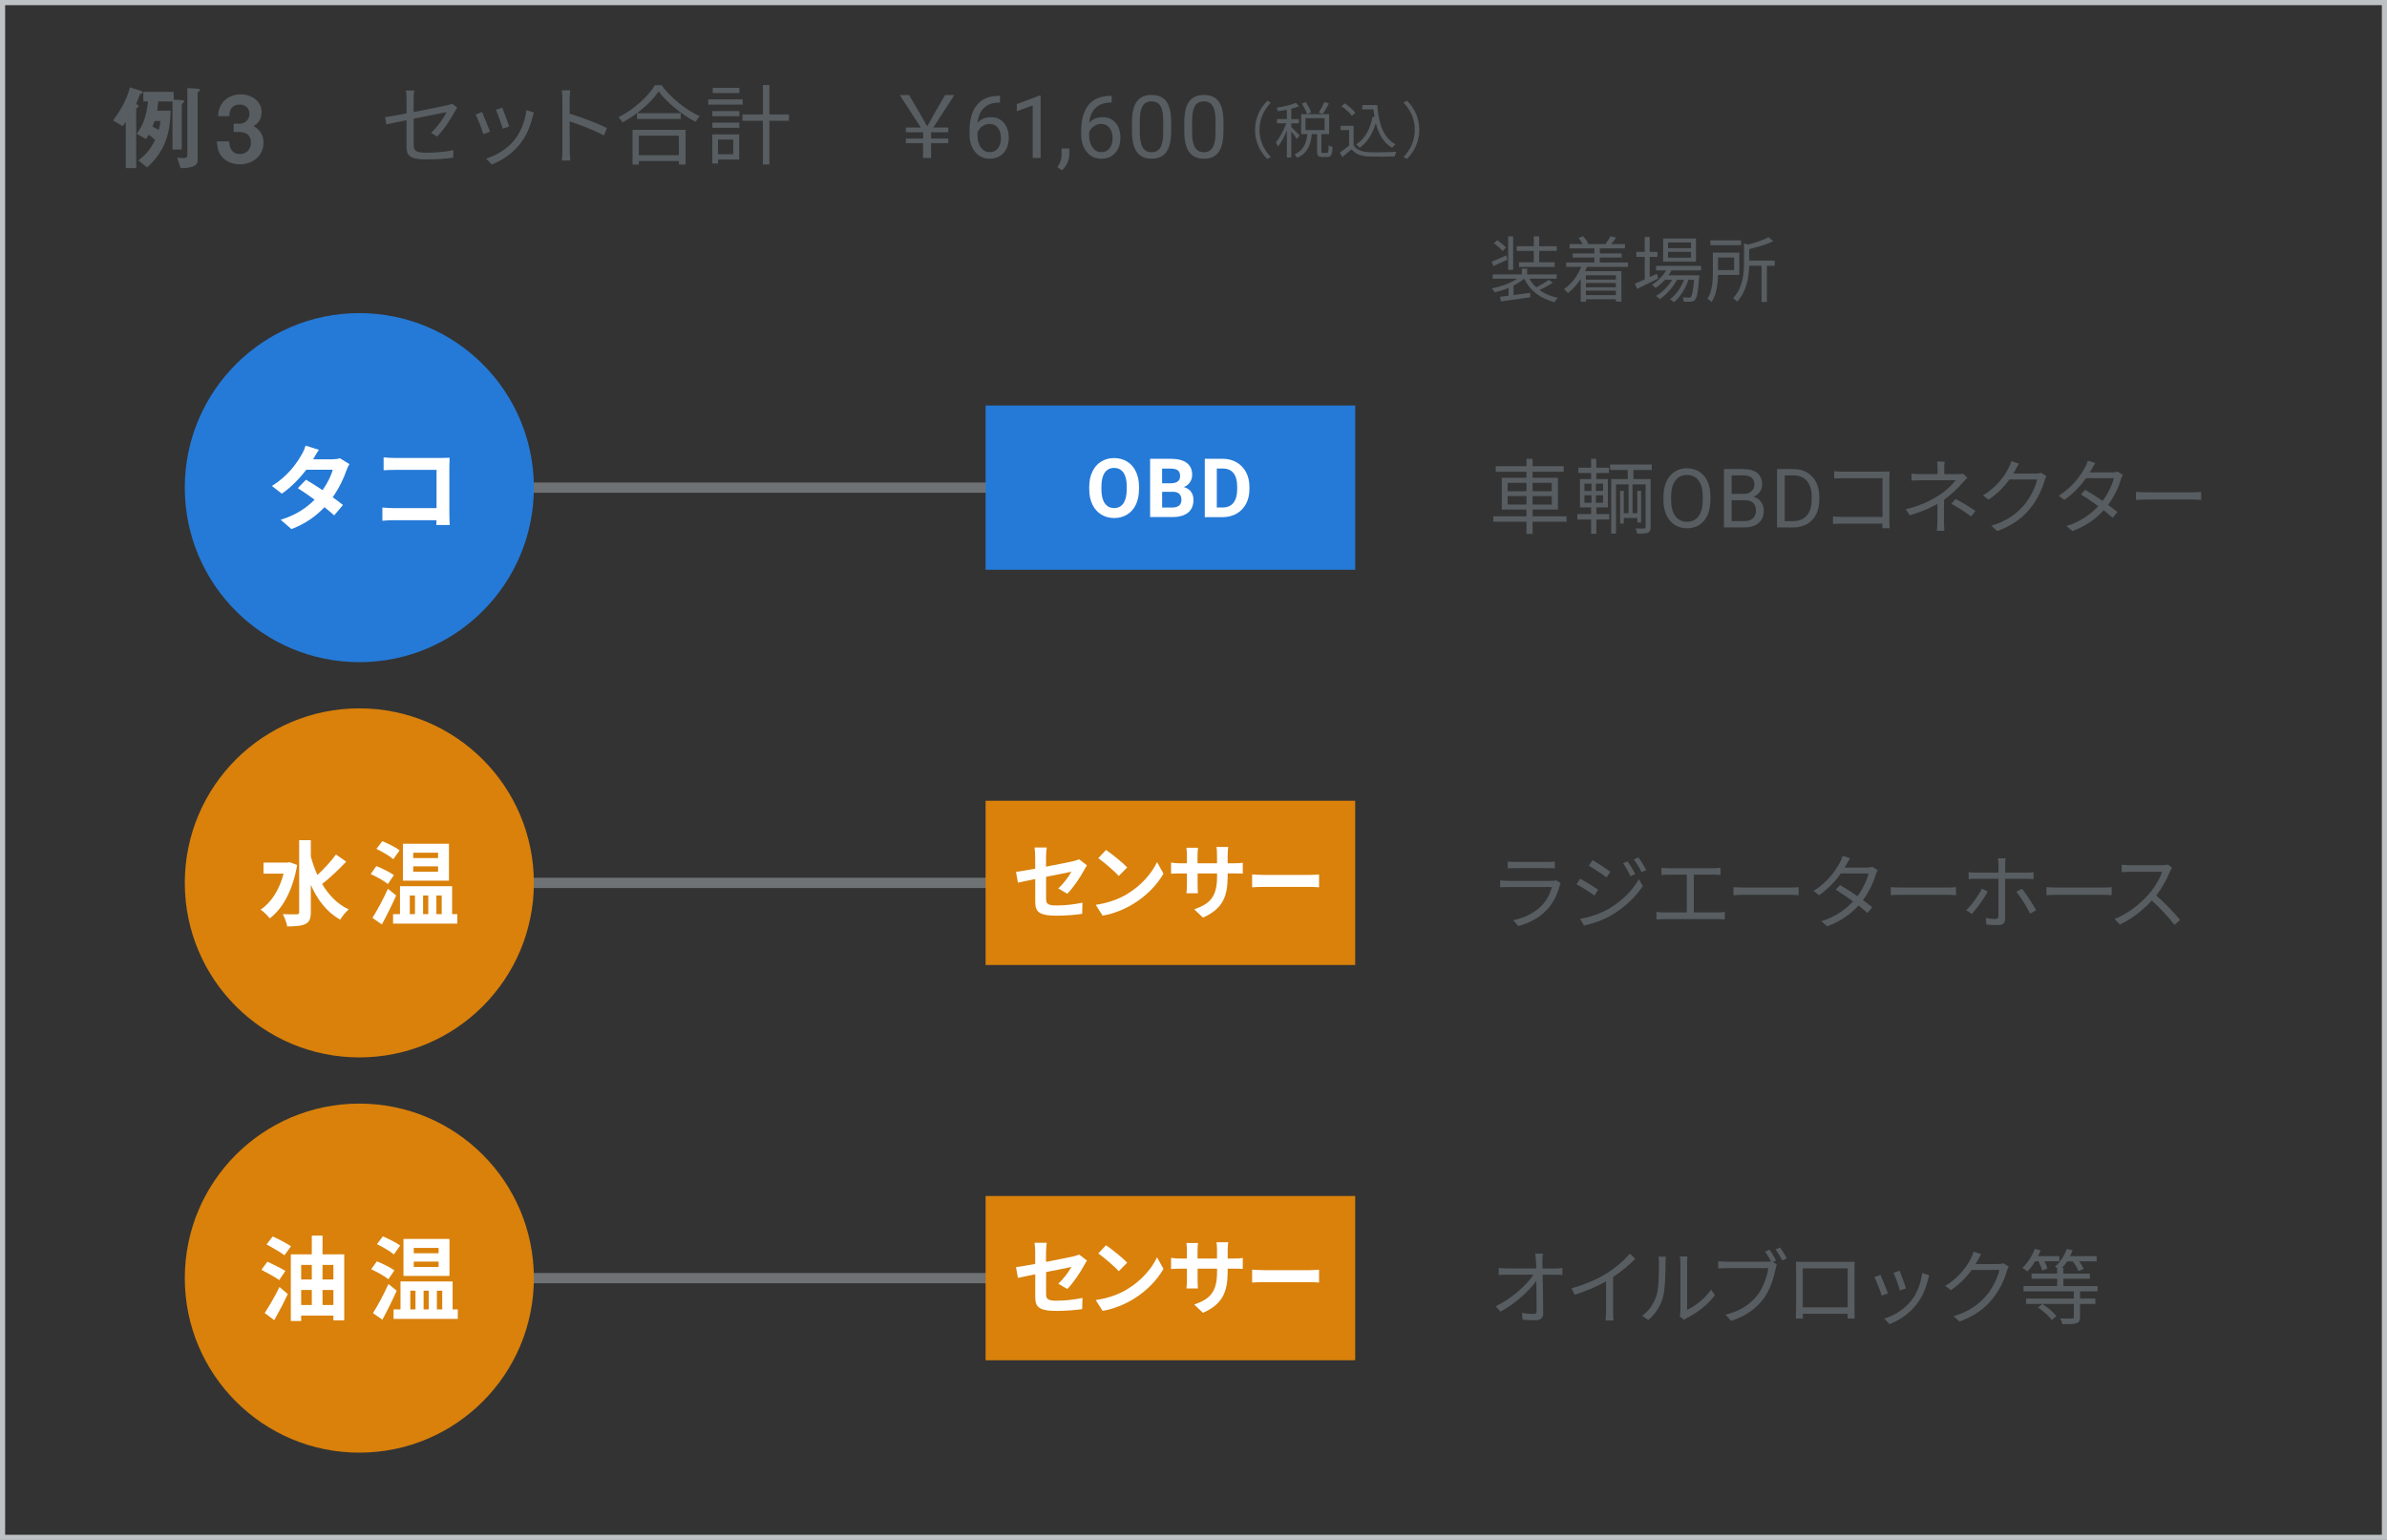 <?xml version="1.0" encoding="UTF-8"?><svg xmlns="http://www.w3.org/2000/svg" viewBox="0 0 465 300"><rect x="0" y="0" width="465" height="300" fill="#333333" stroke="none"/><defs><style>.cls-1{fill:#fff;}.cls-2{fill:#257ad7;}.cls-3{fill:#bec2c4;}.cls-4{fill:#575d61;}.cls-5{fill:#6e7274;}.cls-6{fill:#d9810b;}</style></defs><g id="_"><path class="cls-3" d="M464,1V299H1V1H464m1-1H0V300H465V0h0Z"/></g><g id="_ラスト"><g><path class="cls-4" d="M305.17,101.65h-6.61v2.37h-1.2v-2.37h-6.46v-1.07h6.46v-1.31h-4.8v-6.19h4.8v-1.17h-5.98v-1.09h5.98v-1.44h1.2v1.44h6.06v1.09h-6.06v1.17h4.93v6.19h-4.93v1.31h6.61v1.07Zm-11.47-5.95h3.66v-1.63h-3.66v1.63Zm3.66,2.59v-1.65h-3.66v1.65h3.66Zm1.2-4.22v1.63h3.74v-1.63h-3.74Zm3.74,2.58h-3.74v1.65h3.74v-1.65Z"/><path class="cls-4" d="M310.98,100.15h2.51v1.06h-2.51v2.78h-1.02v-2.78h-2.69v-1.06h2.69v-1.3h-2.18v-5.52h2.18v-1.18h-2.48v-1.04h2.48v-1.73h1.01v1.73h2.46v1.04h-2.46v1.18h2.26v5.52h-2.24v1.3Zm-2.32-4.5h1.38v-1.42h-1.38v1.42Zm0,2.3h1.38v-1.46h-1.38v1.46Zm3.63-3.73h-1.41v1.42h1.41v-1.42Zm0,2.27h-1.41v1.46h1.41v-1.46Zm5.9-4.94v1.78h3.36v9.36c0,.58-.11,.91-.51,1.09-.4,.18-1.07,.18-2.1,.18-.05-.26-.18-.74-.32-1.01,.77,.03,1.46,.03,1.68,.02,.21-.02,.27-.08,.27-.29v-8.32h-2.54v5.62h.93v-4.35h.74v6.16h-.74v-.88h-2.64v1.09h-.72v-6.37h.72v4.35h.94v-5.62h-2.45v9.6h-.94v-10.62h3.22v-1.78h-3.44v-1.06h8.13v1.06h-3.58Z"/><path class="cls-4" d="M333.19,97.44c0,1.12-.19,2.09-.56,2.92s-.91,1.47-1.59,1.9-1.49,.66-2.41,.66-1.69-.22-2.38-.66c-.69-.44-1.23-1.07-1.61-1.88-.38-.82-.58-1.76-.59-2.83v-.82c0-1.09,.19-2.06,.57-2.9,.38-.84,.92-1.48,1.61-1.93,.7-.45,1.49-.67,2.39-.67s1.71,.22,2.41,.66c.7,.44,1.23,1.08,1.61,1.92,.38,.84,.56,1.81,.56,2.92v.72Zm-1.49-.73c0-1.35-.27-2.38-.81-3.1-.54-.72-1.3-1.08-2.27-1.08s-1.69,.36-2.24,1.08c-.54,.72-.82,1.72-.84,3v.84c0,1.31,.27,2.33,.82,3.08,.55,.75,1.31,1.12,2.27,1.12s1.72-.35,2.25-1.06c.53-.71,.8-1.72,.82-3.03v-.84Z"/><path class="cls-4" d="M335.83,102.76v-11.38h3.72c1.23,0,2.16,.26,2.79,.77,.62,.51,.93,1.27,.93,2.27,0,.53-.15,1-.45,1.41-.3,.41-.71,.73-1.23,.95,.61,.17,1.1,.5,1.46,.98,.36,.48,.54,1.05,.54,1.72,0,1.02-.33,1.82-.99,2.4s-1.6,.87-2.8,.87h-3.95Zm1.5-6.53h2.27c.66,0,1.18-.16,1.57-.49,.39-.33,.59-.77,.59-1.34,0-.62-.18-1.08-.55-1.36-.36-.28-.92-.43-1.66-.43h-2.22v3.62Zm0,1.23v4.06h2.48c.7,0,1.25-.18,1.65-.54,.4-.36,.61-.85,.61-1.49,0-1.36-.75-2.04-2.23-2.04h-2.5Z"/><path class="cls-4" d="M346.18,102.76v-11.38h3.21c.99,0,1.86,.22,2.62,.66s1.35,1.06,1.76,1.87c.41,.81,.62,1.73,.63,2.78v.73c0,1.07-.21,2.01-.62,2.82s-1.01,1.43-1.77,1.86c-.77,.43-1.66,.65-2.68,.66h-3.15Zm1.5-10.14v8.91h1.58c1.16,0,2.06-.36,2.7-1.08,.64-.72,.96-1.74,.96-3.07v-.66c0-1.29-.3-2.29-.91-3.01-.61-.72-1.47-1.08-2.58-1.09h-1.75Z"/><path class="cls-4" d="M359.04,91.88h7.89c.38,0,.86-.02,1.18-.03-.02,.37-.05,.86-.05,1.25v8.26c0,.58,.05,1.3,.06,1.55h-1.44c.02-.18,.02-.51,.03-.9h-7.82c-.66,0-1.38,.03-1.81,.06v-1.46c.42,.05,1.1,.1,1.78,.1h7.86v-7.55h-7.66c-.59,0-1.39,.03-1.76,.05v-1.42c.53,.06,1.23,.1,1.74,.1Z"/><path class="cls-4" d="M378.75,91.35v1.02h2.64c.37,0,.74-.02,1.01-.1l.83,.8c-.29,.3-.64,.67-.9,.96-.8,.96-2.14,2.3-3.62,3.33,0,1.31-.02,3.23-.02,4.3,0,.56,.05,1.26,.08,1.76h-1.46c.05-.46,.1-1.2,.1-1.76,0-.93,.02-2.4,.02-3.49-1.49,.86-3.25,1.57-5.41,2.22l-.77-1.18c3.02-.72,5.02-1.78,6.48-2.72,1.42-.91,2.7-2.18,3.25-2.93h-6.64c-.56,0-1.47,.03-1.97,.06v-1.34c.51,.06,1.41,.08,1.94,.08h3.14v-1.02c0-.45-.02-1.06-.08-1.41h1.47c-.06,.35-.1,.96-.1,1.41Zm1.38,6.8l.83-.94c1.5,.8,2.37,1.31,3.86,2.32l-.83,1.09c-1.39-1.02-2.35-1.66-3.86-2.46Z"/><path class="cls-4" d="M392.59,91.59c-.11,.22-.24,.45-.38,.67h4.34c.43,0,.78-.05,1.04-.16l1.07,.66c-.13,.22-.29,.59-.37,.85-.43,1.62-1.42,3.78-2.85,5.5-1.46,1.78-3.36,3.25-6.37,4.35l-1.15-1.04c2.93-.86,4.93-2.32,6.38-4.02,1.25-1.47,2.22-3.54,2.56-4.99h-5.41c-.98,1.34-2.32,2.77-4.06,3.94l-1.1-.83c2.75-1.65,4.34-3.97,5.02-5.41,.16-.27,.4-.85,.5-1.26l1.49,.48c-.27,.42-.56,.96-.7,1.26Z"/><path class="cls-4" d="M407.43,91.45c-.1,.19-.21,.38-.34,.58h4.34c.43,0,.78-.06,1.06-.16l1.06,.64c-.14,.22-.29,.61-.38,.86-.42,1.47-1.28,3.34-2.5,4.98,.67,.5,1.31,.99,1.82,1.41l-.94,1.1c-.48-.43-1.09-.93-1.74-1.46-1.42,1.58-3.39,3.06-6.1,4.06l-1.15-.99c2.7-.83,4.75-2.3,6.19-3.86-1.15-.83-2.37-1.66-3.39-2.3l.86-.88c1.06,.61,2.26,1.38,3.38,2.16,1.04-1.39,1.86-3.12,2.18-4.43h-5.41c-1.02,1.44-2.45,3.01-4.24,4.24l-1.07-.83c2.75-1.71,4.38-4.11,5.14-5.57,.16-.29,.42-.85,.51-1.26l1.46,.46c-.27,.42-.56,.96-.72,1.25Z"/><path class="cls-4" d="M418.3,95.91h8.77c.8,0,1.38-.05,1.73-.08v1.57c-.32-.02-.99-.08-1.71-.08h-8.78c-.88,0-1.73,.03-2.22,.08v-1.57c.48,.03,1.33,.08,2.22,.08Z"/></g><g><path class="cls-4" d="M303.84,172.53c-.43,1.58-1.15,3.25-2.34,4.54-1.68,1.84-3.68,2.78-5.73,3.34l-.99-1.14c2.27-.46,4.27-1.49,5.63-2.93,.98-1.02,1.62-2.38,1.9-3.54h-8.5c-.38,0-.99,.02-1.57,.05v-1.34c.59,.06,1.14,.1,1.57,.1h8.43c.37,0,.7-.03,.88-.13l.91,.58c-.08,.14-.18,.35-.21,.46Zm-8.7-4.61h6.29c.51,0,1.07-.02,1.46-.08v1.33c-.38-.03-.93-.05-1.47-.05h-6.27c-.5,0-1.01,.02-1.44,.05v-1.33c.42,.06,.93,.08,1.44,.08Z"/><path class="cls-4" d="M311.33,173.34l-.72,1.12c-.8-.58-2.53-1.7-3.5-2.19l.72-1.09c.94,.51,2.82,1.66,3.5,2.16Zm1.87,3.82c2.66-1.52,4.77-3.62,6.06-5.87l.77,1.33c-1.39,2.14-3.6,4.21-6.16,5.71-1.6,.94-3.81,1.68-5.3,1.98l-.74-1.3c1.74-.3,3.74-.94,5.36-1.86Zm.51-7.33l-.75,1.1c-.77-.59-2.51-1.74-3.44-2.29l.72-1.07c.94,.53,2.78,1.76,3.47,2.26Zm4.85,.46l-.91,.42c-.4-.83-.93-1.79-1.46-2.53l.88-.37c.4,.58,1.12,1.73,1.49,2.48Zm2.14-.8l-.91,.42c-.43-.85-.98-1.76-1.52-2.48l.9-.38c.43,.56,1.14,1.71,1.54,2.45Z"/><path class="cls-4" d="M325.01,169.15h8.8c.48,0,.98-.05,1.36-.1v1.41c-.4-.05-.91-.06-1.36-.06h-3.84v7.36h4.7c.48,0,.91-.05,1.33-.1v1.46c-.43-.06-1.01-.06-1.33-.06h-10.58c-.43,0-.91,.02-1.41,.06v-1.46c.48,.06,.98,.1,1.41,.1h4.51v-7.36h-3.6c-.3,0-.94,.02-1.34,.06v-1.41c.42,.06,1.02,.1,1.34,.1Z"/><path class="cls-4" d="M339.89,172.91h8.77c.8,0,1.38-.05,1.73-.08v1.57c-.32-.02-.99-.08-1.71-.08h-8.78c-.88,0-1.73,.03-2.22,.08v-1.57c.48,.03,1.33,.08,2.22,.08Z"/><path class="cls-4" d="M359.67,168.45c-.1,.19-.21,.38-.34,.58h4.34c.43,0,.78-.06,1.06-.16l1.06,.64c-.14,.22-.29,.61-.38,.86-.42,1.47-1.28,3.34-2.5,4.98,.67,.5,1.31,.99,1.82,1.41l-.94,1.1c-.48-.43-1.09-.93-1.74-1.46-1.42,1.58-3.39,3.06-6.1,4.06l-1.15-.99c2.7-.83,4.75-2.3,6.19-3.86-1.15-.83-2.37-1.66-3.39-2.3l.86-.88c1.06,.61,2.26,1.38,3.38,2.16,1.04-1.39,1.86-3.12,2.18-4.43h-5.41c-1.02,1.44-2.45,3.01-4.24,4.24l-1.07-.83c2.75-1.71,4.38-4.11,5.14-5.57,.16-.29,.42-.85,.51-1.26l1.46,.46c-.27,.42-.56,.96-.72,1.25Z"/><path class="cls-4" d="M370.54,172.91h8.77c.8,0,1.38-.05,1.73-.08v1.57c-.32-.02-.99-.08-1.71-.08h-8.78c-.88,0-1.73,.03-2.22,.08v-1.57c.48,.03,1.33,.08,2.22,.08Z"/><path class="cls-4" d="M384.12,178.06l-1.1-.75c1.07-.98,2.43-2.88,3.06-4.18l1.12,.54c-.67,1.36-2.16,3.41-3.07,4.38Zm6.5-9.71v1.65h4.22c.38,0,.91-.03,1.31-.08v1.33c-.43-.03-.91-.05-1.3-.05h-4.24v7.76c0,.83-.4,1.26-1.38,1.26-.67,0-1.62-.03-2.27-.11l-.11-1.26c.7,.13,1.42,.18,1.84,.18s.62-.18,.62-.61v-7.22h-4.43c-.5,0-.94,.02-1.38,.06v-1.36c.45,.06,.85,.1,1.36,.1h4.45v-1.65c0-.34-.05-.9-.11-1.14h1.5c-.03,.22-.1,.8-.1,1.14Zm6.03,8.98l-1.18,.66c-.62-1.26-1.82-3.25-2.67-4.26l1.09-.59c.86,1.02,2.13,3.04,2.77,4.19Z"/><path class="cls-4" d="M400.86,172.91h8.77c.8,0,1.38-.05,1.73-.08v1.57c-.32-.02-.99-.08-1.71-.08h-8.78c-.88,0-1.73,.03-2.22,.08v-1.57c.48,.03,1.33,.08,2.22,.08Z"/><path class="cls-4" d="M422.73,169.76c-.54,1.38-1.55,3.25-2.69,4.69,1.68,1.44,3.63,3.52,4.67,4.78l-1.12,.96c-1.07-1.41-2.77-3.3-4.4-4.75-1.71,1.84-3.87,3.6-6.24,4.67l-1.02-1.07c2.58-1.01,4.94-2.91,6.59-4.75,1.09-1.23,2.26-3.12,2.66-4.45h-6.24c-.56,0-1.44,.06-1.62,.08v-1.46c.22,.03,1.14,.1,1.62,.1h6.18c.53,0,.94-.05,1.2-.13l.82,.62c-.1,.13-.3,.48-.4,.7Z"/></g><g><path class="cls-4" d="M300.46,245.58c0,.37,.02,.91,.03,1.55h2.51c.42,0,1.04-.06,1.36-.1v1.34c-.37-.02-.93-.03-1.31-.03h-2.54c.05,2.4,.1,5.58,.11,7.58,0,.83-.5,1.28-1.46,1.28-.83,0-1.78-.03-2.56-.1l-.11-1.31c.77,.13,1.66,.19,2.26,.19,.46,0,.59-.21,.59-.64,0-1.28-.02-3.66-.05-5.81-1.33,1.89-4.13,4.48-6.99,6l-.93-1.04c3.25-1.58,6.1-4.24,7.36-6.16h-5.26c-.54,0-1.01,.02-1.5,.05v-1.36c.46,.05,.98,.1,1.47,.1h5.82c-.02-.64-.03-1.18-.05-1.55-.05-.61-.08-1.01-.14-1.34h1.49c-.06,.45-.1,.9-.1,1.34Z"/><path class="cls-4" d="M313.12,247.99c1.66-1.04,3.26-2.43,4.37-3.76l1.07,.99c-1.22,1.26-2.69,2.48-4.32,3.57v6.75c0,.61,.03,1.39,.1,1.71h-1.57c.05-.3,.1-1.1,.1-1.71v-5.92c-1.68,.96-3.87,1.92-6.1,2.61l-.64-1.25c2.77-.75,5.22-1.87,6.99-2.99Z"/><path class="cls-4" d="M322.69,252.41c.46-1.46,.48-4.66,.48-6.43,0-.48-.05-.83-.11-1.17h1.47c-.02,.19-.08,.67-.08,1.15,0,1.78-.06,5.2-.5,6.8-.48,1.71-1.5,3.28-2.85,4.4l-1.2-.82c1.34-.96,2.3-2.38,2.78-3.94Zm4.66,3.12v-9.58c0-.61-.08-1.07-.1-1.18h1.47c-.02,.11-.06,.58-.06,1.18v9.23c1.47-.67,3.44-2.13,4.67-3.94l.75,1.09c-1.38,1.87-3.6,3.52-5.46,4.43-.26,.14-.43,.27-.54,.37l-.85-.7c.06-.26,.11-.58,.11-.9Z"/><path class="cls-4" d="M345.98,245.58l-.61,.27,.78,.5c-.11,.22-.18,.48-.24,.8-.35,1.68-1.12,4.26-2.38,5.9-1.47,1.87-3.38,3.36-6.3,4.27l-1.09-1.2c3.1-.77,4.9-2.13,6.24-3.84,1.14-1.46,1.87-3.68,2.1-5.22h-8.19c-.62,0-1.18,.03-1.58,.05v-1.42c.43,.06,1.07,.11,1.6,.11h8.02c.21,0,.45,0,.69-.05-.34-.62-.8-1.41-1.17-1.92l.88-.37c.37,.54,.94,1.5,1.26,2.11Zm2.1-.42l-.88,.38c-.35-.66-.88-1.57-1.31-2.13l.88-.37c.4,.54,.98,1.5,1.31,2.11Z"/><path class="cls-4" d="M351.29,245.83h8.59c.35,0,.93,0,1.41-.03-.03,.4-.03,.85-.03,1.25v7.89c0,.51,.02,1.76,.03,1.94h-1.38c0-.11,.02-.5,.02-.93h-8.74c.02,.42,.02,.8,.03,.93h-1.38c.02-.21,.05-1.39,.05-1.95v-7.87c0-.37,0-.86-.03-1.25,.62,.02,1.06,.03,1.42,.03Zm-.1,8.86h8.75v-7.6h-8.75v7.6Z"/><path class="cls-4" d="M367.78,251.96l-1.22,.45c-.24-.83-1.1-3.04-1.42-3.6l1.18-.46c.32,.69,1.15,2.78,1.46,3.62Zm7.81-2.72c-.43,1.76-1.12,3.47-2.27,4.91-1.47,1.89-3.42,3.12-5.22,3.81l-1.06-1.07c1.86-.54,3.89-1.76,5.2-3.41,1.14-1.39,1.97-3.42,2.21-5.47l1.38,.43c-.11,.34-.18,.59-.24,.8Zm-4.29,1.76l-1.18,.42c-.18-.72-.91-2.75-1.25-3.47l1.17-.4c.27,.64,1.06,2.75,1.26,3.46Z"/><path class="cls-4" d="M385.24,245.59c-.11,.22-.24,.45-.38,.67h4.34c.43,0,.78-.05,1.04-.16l1.07,.66c-.13,.22-.29,.59-.37,.85-.43,1.62-1.42,3.78-2.85,5.5-1.46,1.78-3.36,3.25-6.37,4.35l-1.15-1.04c2.93-.86,4.93-2.32,6.38-4.02,1.25-1.47,2.22-3.54,2.56-4.99h-5.41c-.98,1.34-2.32,2.77-4.06,3.94l-1.1-.83c2.75-1.65,4.34-3.97,5.02-5.41,.16-.27,.4-.85,.5-1.26l1.49,.48c-.27,.42-.56,.96-.7,1.26Z"/><path class="cls-4" d="M396.45,245.72c-.45,.75-.96,1.44-1.5,1.98-.21-.19-.7-.53-.98-.69,.99-.91,1.89-2.32,2.43-3.71l1.12,.29c-.14,.38-.3,.75-.5,1.12h4.16v1.01h-2.9c.26,.5,.48,1.06,.56,1.42l-1.04,.38c-.11-.48-.4-1.2-.69-1.81h-.67Zm8.75,5.86v1.41h2.99v1.04h-2.99v2.56c0,.7-.16,1.01-.7,1.2-.53,.18-1.41,.19-2.74,.19-.06-.35-.26-.8-.43-1.12,1.09,.03,2.03,.03,2.32,0,.29,0,.35-.06,.35-.29v-2.54h-9.3v-1.04h9.3v-1.41h-9.81v-1.04h6.56v-1.42h-4.99v-1.01h4.99v-1.07c-.16-.11-.34-.21-.43-.27,.98-.83,1.84-2.13,2.29-3.46l1.14,.26c-.14,.4-.29,.77-.48,1.15h5.18v1.01h-3.41c.37,.5,.7,1.06,.88,1.46l-1.02,.45c-.18-.53-.64-1.3-1.12-1.9h-1.09c-.3,.46-.64,.91-.99,1.28h.26v1.1h5.15v1.01h-5.15v1.42h6.66v1.04h-3.41Zm-7.34,2.46c1.01,.64,2.21,1.63,2.74,2.37l-.91,.75c-.51-.74-1.66-1.76-2.69-2.45l.86-.67Z"/></g><rect class="cls-5" x="97" y="248" width="96" height="2"/><rect class="cls-5" x="97" y="94" width="96" height="2"/><rect class="cls-2" x="192" y="79" width="72" height="32"/><rect class="cls-5" x="97" y="171" width="96" height="2"/><circle class="cls-2" cx="70" cy="95" r="34"/><g><path class="cls-1" d="M61,89.48h3.65c.56,0,1.17-.07,1.57-.2l1.84,1.13c-.2,.34-.43,.83-.59,1.28-.49,1.46-1.39,3.38-2.66,5.18,.77,.56,1.48,1.08,2,1.51l-1.71,2.03c-.49-.45-1.15-1.01-1.89-1.6-1.58,1.67-3.64,3.2-6.44,4.27l-2.09-1.82c3.11-.95,5.11-2.41,6.61-3.91-1.17-.86-2.36-1.67-3.28-2.25l1.6-1.64c.95,.54,2.09,1.28,3.22,2.03,.94-1.3,1.71-2.86,1.98-3.98h-5.15c-1.26,1.67-2.93,3.4-4.75,4.66l-1.94-1.49c3.15-1.96,4.82-4.43,5.72-5.99,.29-.43,.67-1.26,.83-1.87l2.61,.81c-.45,.63-.9,1.44-1.12,1.84Z"/><path class="cls-1" d="M76.94,89.22h9.07c.52,0,1.28-.02,1.58-.04-.02,.41-.05,1.13-.05,1.66v9.32c0,.63,.04,1.58,.07,2.12h-2.61c.02-.29,.02-.59,.02-.94h-8.21c-.7,0-1.73,.05-2.32,.11v-2.57c.63,.05,1.44,.11,2.25,.11h8.3v-7.45h-8.08c-.76,0-1.73,.04-2.23,.07v-2.5c.67,.07,1.6,.11,2.21,.11Z"/></g><circle class="cls-6" cx="70" cy="172" r="34"/><g><path class="cls-1" d="M57.89,168.51c-.83,4.88-2.81,8.53-5.35,10.4-.38-.5-1.24-1.37-1.78-1.69,2.09-1.4,3.67-3.87,4.48-7.02h-3.91v-2.16h4.7l.4-.07,1.46,.54Zm9.56-.65c-1.44,1.53-3.24,3.22-4.7,4.36,1.28,2.16,2.97,3.91,5.18,4.95-.54,.45-1.28,1.35-1.66,2-2.61-1.48-4.43-3.85-5.72-6.79v5.31c0,1.3-.29,1.94-1.03,2.3-.77,.4-1.94,.49-3.58,.49-.09-.68-.5-1.76-.85-2.39,1.19,.05,2.32,.04,2.7,.04s.49-.13,.49-.43v-14.02h2.27v3.17c.34,1.26,.76,2.47,1.28,3.62,1.28-1.19,2.7-2.72,3.62-4l2,1.4Z"/><path class="cls-1" d="M75.56,172.22c-.7-.59-2.2-1.42-3.35-1.94l1.1-1.55c1.12,.43,2.65,1.19,3.42,1.76l-1.17,1.73Zm1.62,2.23c-.83,1.87-1.85,3.92-2.79,5.65l-1.84-1.28c.88-1.37,2.09-3.6,3.02-5.67l1.6,1.3Zm-.56-7.07c-.7-.61-2.18-1.46-3.29-2l1.15-1.51c1.08,.45,2.61,1.21,3.37,1.78l-1.22,1.73Zm12.46,10.71v1.85h-12.51v-1.85h1.35v-5.44h10.15v5.44h1.01Zm-1.62-6.52h-8.96v-7.2h8.96v7.2Zm-7.63,6.52h1.01v-3.64h-1.01v3.64Zm5.51-11.97h-4.84v1.04h4.84v-1.04Zm0,2.66h-4.84v1.04h4.84v-1.04Zm-2.92,5.67v3.64h1.01v-3.64h-1.01Zm2.59,0v3.64h1.04v-3.64h-1.04Z"/></g><circle class="cls-6" cx="70" cy="249" r="34"/><g><path class="cls-1" d="M54.39,249.38c-.74-.56-2.36-1.42-3.47-2l1.17-1.58c1.06,.49,2.7,1.28,3.51,1.8l-1.21,1.78Zm-2.83,6.43c.79-1.22,1.98-3.2,2.88-5.08l1.62,1.37c-.77,1.67-1.73,3.49-2.63,5.09l-1.87-1.39Zm3.85-11.27c-.77-.59-2.38-1.49-3.49-2.11l1.21-1.55c1.08,.5,2.72,1.33,3.55,1.91l-1.26,1.75Zm11.65-.16v12.85h-2.11v-.94h-6.28v1.06h-2.02v-12.98h4.09v-3.65h2.09v3.65h4.23Zm-8.39,2.05v2.83h2.07v-2.83h-2.07Zm0,7.81h2.07v-2.93h-2.07v2.93Zm4.16-7.81v2.83h2.12v-2.83h-2.12Zm2.12,7.81v-2.93h-2.12v2.93h2.12Z"/><path class="cls-1" d="M75.66,249.22c-.7-.59-2.2-1.42-3.35-1.94l1.1-1.55c1.12,.43,2.65,1.19,3.42,1.76l-1.17,1.73Zm1.62,2.23c-.83,1.87-1.85,3.92-2.79,5.65l-1.84-1.28c.88-1.37,2.09-3.6,3.02-5.67l1.6,1.3Zm-.56-7.07c-.7-.61-2.18-1.46-3.29-2l1.15-1.51c1.08,.45,2.61,1.21,3.37,1.78l-1.22,1.73Zm12.46,10.71v1.85h-12.51v-1.85h1.35v-5.44h10.15v5.44h1.01Zm-1.62-6.52h-8.96v-7.2h8.96v7.2Zm-7.63,6.52h1.01v-3.64h-1.01v3.64Zm5.51-11.97h-4.84v1.04h4.84v-1.04Zm0,2.66h-4.84v1.04h4.84v-1.04Zm-2.92,5.67v3.64h1.01v-3.64h-1.01Zm2.59,0v3.64h1.04v-3.64h-1.04Z"/></g><g><path class="cls-1" d="M221.88,95.33c0,1.12-.2,2.1-.59,2.95-.4,.84-.96,1.5-1.7,1.95-.74,.46-1.58,.69-2.54,.69s-1.78-.23-2.52-.68c-.74-.45-1.31-1.1-1.72-1.94-.41-.84-.61-1.81-.62-2.9v-.56c0-1.12,.2-2.11,.61-2.96,.4-.85,.97-1.5,1.71-1.96,.74-.46,1.58-.68,2.53-.68s1.79,.23,2.53,.68c.74,.46,1.31,1.11,1.71,1.96,.4,.85,.61,1.83,.61,2.95v.51Zm-2.38-.52c0-1.19-.21-2.1-.64-2.72-.43-.62-1.04-.93-1.83-.93s-1.39,.31-1.82,.92c-.43,.61-.64,1.51-.65,2.69v.55c0,1.16,.21,2.06,.64,2.7,.43,.64,1.04,.96,1.84,.96s1.39-.31,1.81-.93,.64-1.52,.64-2.7v-.55Z"/><path class="cls-1" d="M224.05,100.76v-11.38h3.98c1.38,0,2.43,.26,3.14,.79,.71,.53,1.07,1.3,1.07,2.32,0,.56-.14,1.05-.43,1.47-.29,.42-.69,.74-1.2,.93,.58,.15,1.04,.44,1.38,.88,.34,.44,.5,.98,.5,1.62,0,1.09-.35,1.92-1.05,2.48-.7,.56-1.69,.85-2.98,.86h-4.42Zm2.34-6.61h1.73c1.18-.02,1.77-.49,1.77-1.41,0-.52-.15-.89-.45-1.11-.3-.23-.77-.34-1.42-.34h-1.64v2.87Zm0,1.66v3.07h2.01c.55,0,.98-.13,1.29-.39,.31-.26,.46-.63,.46-1.09,0-1.04-.54-1.57-1.62-1.59h-2.15Z"/><path class="cls-1" d="M234.7,100.76v-11.38h3.5c1,0,1.89,.23,2.68,.68,.79,.45,1.4,1.09,1.85,1.92,.44,.83,.66,1.77,.66,2.83v.52c0,1.06-.22,2-.65,2.82-.44,.82-1.05,1.46-1.84,1.91-.79,.45-1.69,.68-2.68,.69h-3.52Zm2.34-9.48v7.59h1.13c.92,0,1.62-.3,2.1-.9,.48-.6,.73-1.46,.74-2.57v-.6c0-1.16-.24-2.03-.72-2.63-.48-.6-1.18-.89-2.1-.89h-1.16Z"/></g><rect class="cls-6" x="192" y="156" width="72" height="32"/><g><path class="cls-1" d="M201.66,171.26c-1.42,.29-2.69,.54-3.36,.7l-.38-2.1c.75-.1,2.16-.34,3.74-.62v-2.29c0-.53-.05-1.34-.13-1.84h2.38c-.06,.5-.14,1.3-.14,1.84v1.89c2.34-.45,4.58-.9,5.3-1.07,.45-.1,.83-.21,1.14-.37l1.54,1.18c-.14,.22-.38,.59-.53,.88-.7,1.33-2.16,3.52-3.31,4.66l-1.76-1.04c1.06-.94,2.11-2.4,2.56-3.25-.5,.11-2.66,.53-4.93,.99v4.24c0,.99,.29,1.34,2.05,1.34s3.46-.22,5.04-.54l-.06,2.18c-1.33,.19-3.25,.35-4.96,.35-3.65,0-4.18-.88-4.18-2.77v-4.37Z"/><path class="cls-1" d="M219.58,174.16c2.74-1.62,4.82-4.06,5.82-6.22l1.25,2.26c-1.22,2.16-3.34,4.37-5.92,5.92-1.62,.98-3.68,1.87-5.94,2.26l-1.34-2.11c2.5-.35,4.58-1.17,6.13-2.1Zm0-5.17l-1.63,1.66c-.83-.9-2.83-2.64-4-3.46l1.5-1.6c1.12,.75,3.2,2.42,4.13,3.39Z"/><path class="cls-1" d="M234.35,178.77l-1.71-1.62c3.09-1.07,4.45-2.45,4.45-6.38v-.61h-3.79v2.18c0,.7,.05,1.36,.06,1.68h-2.24c.05-.32,.1-.96,.1-1.68v-2.18h-1.36c-.8,0-1.38,.03-1.73,.06v-2.18c.27,.05,.93,.14,1.73,.14h1.36v-1.58c0-.46-.05-.96-.1-1.44h2.27c-.05,.3-.1,.82-.1,1.44v1.58h3.79v-1.68c0-.64-.05-1.17-.1-1.49h2.29c-.05,.32-.11,.85-.11,1.49v1.68h1.18c.85,0,1.33-.03,1.76-.11v2.13c-.35-.03-.91-.05-1.76-.05h-1.18v.53c0,3.97-.96,6.38-4.82,8.08Z"/><path class="cls-1" d="M246.5,170.45h8.59c.75,0,1.46-.06,1.87-.1v2.51c-.38-.02-1.2-.08-1.87-.08h-8.59c-.91,0-1.98,.03-2.58,.08v-2.51c.58,.05,1.74,.1,2.58,.1Z"/></g><rect class="cls-6" x="192" y="233" width="72" height="32"/><g><path class="cls-1" d="M201.66,248.26c-1.42,.29-2.69,.54-3.36,.7l-.38-2.1c.75-.1,2.16-.34,3.74-.62v-2.29c0-.53-.05-1.34-.13-1.84h2.38c-.06,.5-.14,1.3-.14,1.84v1.89c2.34-.45,4.58-.9,5.3-1.07,.45-.1,.83-.21,1.14-.37l1.54,1.18c-.14,.22-.38,.59-.53,.88-.7,1.33-2.16,3.52-3.31,4.66l-1.76-1.04c1.06-.94,2.11-2.4,2.56-3.25-.5,.11-2.66,.53-4.93,.99v4.24c0,.99,.29,1.34,2.05,1.34s3.46-.22,5.04-.54l-.06,2.18c-1.33,.19-3.25,.35-4.96,.35-3.65,0-4.18-.88-4.18-2.77v-4.37Z"/><path class="cls-1" d="M219.58,251.16c2.74-1.62,4.82-4.06,5.82-6.22l1.25,2.26c-1.22,2.16-3.34,4.37-5.92,5.92-1.62,.98-3.68,1.87-5.94,2.26l-1.34-2.11c2.5-.35,4.58-1.17,6.13-2.1Zm0-5.17l-1.63,1.66c-.83-.9-2.83-2.64-4-3.46l1.5-1.6c1.12,.75,3.2,2.42,4.13,3.39Z"/><path class="cls-1" d="M234.35,255.77l-1.71-1.62c3.09-1.07,4.45-2.45,4.45-6.38v-.61h-3.79v2.18c0,.7,.05,1.36,.06,1.68h-2.24c.05-.32,.1-.96,.1-1.68v-2.18h-1.36c-.8,0-1.38,.03-1.73,.06v-2.18c.27,.05,.93,.14,1.73,.14h1.36v-1.58c0-.46-.05-.96-.1-1.44h2.27c-.05,.3-.1,.82-.1,1.44v1.58h3.79v-1.68c0-.64-.05-1.17-.1-1.49h2.29c-.05,.32-.11,.85-.11,1.49v1.68h1.18c.85,0,1.33-.03,1.76-.11v2.13c-.35-.03-.91-.05-1.76-.05h-1.18v.53c0,3.97-.96,6.38-4.82,8.08Z"/><path class="cls-1" d="M246.5,247.45h8.59c.75,0,1.46-.06,1.87-.1v2.51c-.38-.02-1.2-.08-1.87-.08h-8.59c-.91,0-1.98,.03-2.58,.08v-2.51c.58,.05,1.74,.1,2.58,.1Z"/></g><g><path class="cls-4" d="M293.63,50.59c-.92,.43-1.89,.88-2.7,1.25l-.36-.85c.74-.29,1.79-.76,2.86-1.25l.21,.85Zm8.85,4.49c-.76,.52-1.75,1.05-2.58,1.43,.98,.71,2.18,1.23,3.56,1.51-.22,.21-.49,.6-.62,.85-2.77-.69-4.79-2.24-5.92-4.58h-.03c-.56,.49-1.26,.95-2.04,1.34v1.85c1.02-.14,2.13-.28,3.21-.43l.04,.87c-2.04,.29-4.19,.6-5.71,.8l-.18-.9c.48-.06,1.05-.13,1.67-.21v-1.53c-.88,.38-1.82,.67-2.7,.87-.13-.24-.39-.57-.59-.77,1.74-.32,3.68-1.02,4.98-1.89h-4.79v-.83h5.68v-1.12h1.04v1.12h5.75v.83h-5.32c.35,.63,.8,1.2,1.34,1.69,.83-.41,1.83-1.01,2.45-1.46l.76,.55Zm-9.77-6.17c-.34-.45-1.08-1.08-1.69-1.5l.63-.59c.62,.39,1.37,.98,1.72,1.43l-.66,.66Zm2.06,3.67h-.97v-6.54h.97v6.54Zm4.02-3.7h-3.32v-.92h3.32v-1.92h1.05v1.92h3.43v.92h-3.43v2.21h3.01v.91h-6.94v-.91h2.88v-2.21Z"/><path class="cls-4" d="M309.15,51.99c-.11,.28-.24,.56-.36,.84h7.07v5.94h-1.06v-.48h-5.85v.5h-1.02v-4.42c-.71,1.09-1.57,2.03-2.49,2.73-.15-.21-.56-.59-.78-.77,1.46-.99,2.65-2.55,3.37-4.34h-2.93v-.85h5.5v-.97h-4.23v-.81h4.23v-.97h-4.84v-.84h2.56c-.21-.38-.52-.83-.83-1.19l.9-.32c.42,.42,.84,1.01,1.02,1.44l-.17,.07h3.7l-.15-.06c.31-.42,.74-1.06,.95-1.48l1.09,.32c-.32,.43-.66,.87-.97,1.22h2.69v.84h-4.9v.97h4.27v.81h-4.27v.97h5.5v.85h-7.99Zm-.21,1.64v.84h5.85v-.84h-5.85Zm5.85,1.5h-5.85v.84h5.85v-.84Zm0,2.37v-.87h-5.85v.87h5.85Z"/><path class="cls-4" d="M323.03,54.26c-1.41,.71-2.94,1.46-4.12,2.02l-.41-1.02c.53-.22,1.19-.5,1.9-.83v-4.38h-1.64v-.98h1.64v-2.91h.97v2.91h1.51v.98h-1.51v3.93l1.43-.64,.22,.92Zm2.6-1.61c-.18,.34-.38,.67-.6,.98h6.02s-.01,.28-.04,.42c-.21,2.88-.43,3.98-.83,4.38-.21,.24-.46,.31-.78,.35-.31,.01-.83,.01-1.39-.01,0-.25-.1-.63-.24-.84,.52,.04,.98,.06,1.19,.06,.2,0,.32-.01,.42-.15,.24-.25,.45-1.13,.63-3.33h-1.09c-.56,1.67-1.65,3.47-2.86,4.38-.17-.21-.49-.45-.74-.6,1.13-.76,2.16-2.27,2.73-3.78h-1.36c-.74,1.44-2.11,2.97-3.4,3.78-.15-.22-.43-.48-.69-.64,1.16-.63,2.39-1.89,3.15-3.14h-1.41c-.56,.63-1.19,1.18-1.82,1.6-.14-.17-.5-.5-.71-.64,1.11-.66,2.11-1.65,2.77-2.8h-1.96v-.88h8.76v.88h-5.75Zm4.76-1.67h-6.4v-4.52h6.4v4.52Zm-.97-3.74h-4.48v1.11h4.48v-1.11Zm0,1.83h-4.48v1.12h4.48v-1.12Z"/><path class="cls-4" d="M334.68,53.56c-.04,1.69-.28,3.82-1.25,5.28-.15-.17-.59-.5-.8-.63,.95-1.51,1.05-3.64,1.05-5.22v-3.77h5.14v4.34h-4.14Zm4.49-5.8h-5.99v-.94h5.99v.94Zm-4.49,2.41v2.44h3.14v-2.44h-3.14Zm11.06,1.61h-1.54v7.04h-1.04v-7.04h-2.41c-.06,2.18-.48,5-2.37,7.01-.15-.22-.52-.57-.77-.7,1.93-2.06,2.13-4.84,2.13-6.96v-3.71l.83,.21c1.48-.38,3.05-.9,3.96-1.41l.92,.77c-1.26,.62-3.05,1.15-4.69,1.54v2.24h4.97v1.01Z"/></g><g><path class="cls-4" d="M79.2,23.41c-1.72,.36-3.23,.66-3.93,.82l-.25-1.41c.77-.1,2.38-.39,4.18-.73v-2.91c0-.51-.03-1.07-.12-1.56h1.62c-.09,.49-.12,1.07-.12,1.56v2.65c2.89-.56,5.86-1.17,6.58-1.33,.37-.08,.7-.19,.9-.31l1,.78c-.12,.17-.29,.46-.41,.68-.78,1.41-2.12,3.54-3.48,4.95l-1.19-.71c1.27-1.16,2.52-3.03,3.03-4.05-.29,.05-3.42,.68-6.43,1.29v5.07c0,1.17,.44,1.55,2.46,1.55s3.6-.17,5.3-.49l-.07,1.46c-1.51,.22-3.21,.34-5.34,.34-3.16,0-3.74-.82-3.74-2.5v-5.15Z"/><path class="cls-4" d="M95.45,25.66l-1.29,.48c-.25-.88-1.17-3.23-1.51-3.83l1.26-.49c.34,.73,1.22,2.96,1.55,3.84Zm8.3-2.89c-.46,1.87-1.19,3.69-2.41,5.22-1.56,2.01-3.64,3.31-5.54,4.05l-1.12-1.14c1.97-.58,4.13-1.87,5.52-3.62,1.21-1.48,2.09-3.64,2.35-5.81l1.46,.46c-.12,.36-.19,.63-.26,.85Zm-4.56,1.87l-1.26,.44c-.19-.76-.97-2.92-1.33-3.69l1.24-.42c.29,.68,1.12,2.92,1.34,3.67Z"/><path class="cls-4" d="M109.56,19.37c0-.48-.03-1.24-.14-1.77h1.67c-.05,.53-.12,1.26-.12,1.77v2.77c2.24,.68,5.47,1.9,7.26,2.81l-.58,1.44c-1.85-1-4.79-2.14-6.68-2.74,.02,2.55,.02,5.12,.02,5.61,0,.53,.03,1.45,.1,2.01h-1.65c.08-.54,.12-1.38,.12-2.01v-9.89Z"/><path class="cls-4" d="M128.87,16.58c1.8,2.5,4.79,4.86,7.46,6.07-.31,.29-.61,.73-.83,1.09-2.64-1.38-5.61-3.76-7.19-5.93-1.39,2.07-4.15,4.49-7.05,6.04-.15-.29-.49-.73-.78-1,2.96-1.5,5.8-4.08,7.12-6.26h1.27Zm-5.66,8.72h10.34v6.77h-1.29v-.7h-7.8v.7h-1.24v-6.77Zm9.4-3.25v1.12h-8.52v-1.12h8.52Zm-8.16,4.39v3.79h7.8v-3.79h-7.8Z"/><path class="cls-4" d="M144.67,20.39h-6.7v-1.04h6.7v1.04Zm-.68,10.69h-4.11v.78h-1.12v-5.69h5.24v4.91Zm-5.22-9.44h5.27v1h-5.27v-1Zm0,2.24h5.27v1.02h-5.27v-1.02Zm5.27-5.75h-5.19v-1.02h5.19v1.02Zm-4.17,9.06v2.86h2.97v-2.86h-2.97Zm13.82-3.65h-3.81v8.5h-1.26v-8.5h-3.98v-1.24h3.98v-5.73h1.26v5.73h3.81v1.24Z"/><path class="cls-4" d="M179.83,27.89h-3.37v-.9h3.37v-1.22h-3.37v-.92h2.92l-4.11-6.34h1.82l2.02,3.43c.6,1.07,.92,1.63,1.46,2.6h.08c.58-.97,.9-1.55,1.46-2.6l2.01-3.43h1.8l-4.1,6.34h2.91v.92h-3.35v1.22h3.35v.9h-3.35v2.87h-1.56v-2.87Z"/><path class="cls-4" d="M194.81,18.67v1.31h-.28c-1.2,.02-2.15,.38-2.86,1.06-.71,.68-1.12,1.65-1.23,2.89,.64-.73,1.51-1.1,2.61-1.1s1.89,.37,2.52,1.11c.63,.74,.94,1.7,.94,2.87,0,1.24-.34,2.24-1.02,2.99-.68,.75-1.59,1.12-2.73,1.12s-2.09-.44-2.81-1.33c-.72-.89-1.08-2.03-1.08-3.43v-.59c0-2.22,.47-3.92,1.42-5.1,.95-1.18,2.36-1.78,4.24-1.8h.27Zm-2.02,5.47c-.53,0-1.01,.16-1.45,.47-.44,.31-.75,.71-.92,1.18v.56c0,.99,.22,1.79,.67,2.39s1.01,.91,1.68,.91,1.24-.25,1.63-.76c.4-.51,.59-1.17,.59-1.99s-.2-1.49-.6-2c-.4-.51-.93-.76-1.6-.76Z"/><path class="cls-4" d="M202.72,30.76h-1.54v-10.23l-3.1,1.14v-1.39l4.4-1.65h.24v12.14Z"/><path class="cls-4" d="M206.86,33.17l-.87-.6c.52-.73,.79-1.48,.81-2.25v-1.39h1.5v1.21c0,.56-.14,1.12-.41,1.68-.27,.56-.62,1.01-1.03,1.35Z"/><path class="cls-4" d="M216.56,18.67v1.31h-.28c-1.2,.02-2.15,.38-2.86,1.06-.71,.68-1.12,1.65-1.23,2.89,.64-.73,1.51-1.1,2.61-1.1s1.89,.37,2.52,1.11c.63,.74,.94,1.7,.94,2.87,0,1.24-.34,2.24-1.02,2.99-.68,.75-1.59,1.12-2.73,1.12s-2.09-.44-2.81-1.33c-.72-.89-1.08-2.03-1.08-3.43v-.59c0-2.22,.47-3.92,1.42-5.1,.95-1.18,2.36-1.78,4.24-1.8h.27Zm-2.02,5.47c-.53,0-1.01,.16-1.45,.47-.44,.31-.75,.71-.92,1.18v.56c0,.99,.22,1.79,.67,2.39s1.01,.91,1.68,.91,1.24-.25,1.63-.76c.4-.51,.59-1.17,.59-1.99s-.2-1.49-.6-2c-.4-.51-.93-.76-1.6-.76Z"/><path class="cls-4" d="M228.14,25.6c0,1.8-.31,3.14-.92,4.01s-1.57,1.31-2.88,1.31-2.24-.43-2.86-1.28c-.62-.86-.94-2.13-.96-3.83v-2.05c0-1.78,.31-3.1,.92-3.96,.61-.86,1.58-1.3,2.89-1.3s2.26,.42,2.87,1.25,.93,2.12,.95,3.86v1.99Zm-1.54-2.11c0-1.3-.18-2.25-.55-2.85-.37-.6-.94-.89-1.73-.89s-1.36,.3-1.72,.89c-.36,.59-.54,1.5-.56,2.73v2.46c0,1.31,.19,2.27,.57,2.9s.95,.93,1.72,.93,1.32-.29,1.69-.88c.37-.59,.56-1.51,.58-2.77v-2.52Z"/><path class="cls-4" d="M238.33,25.6c0,1.8-.31,3.14-.92,4.01s-1.57,1.31-2.88,1.31-2.24-.43-2.86-1.28c-.62-.86-.94-2.13-.96-3.83v-2.05c0-1.78,.31-3.1,.92-3.96,.61-.86,1.58-1.3,2.89-1.3s2.26,.42,2.87,1.25,.93,2.12,.95,3.86v1.99Zm-1.54-2.11c0-1.3-.18-2.25-.55-2.85-.37-.6-.94-.89-1.73-.89s-1.36,.3-1.72,.89c-.36,.59-.54,1.5-.56,2.73v2.46c0,1.31,.19,2.27,.57,2.9s.95,.93,1.72,.93,1.32-.29,1.69-.88c.37-.59,.56-1.51,.58-2.77v-2.52Z"/><path class="cls-4" d="M246.86,19.63l.71,.37c-1.37,1.42-2.21,3.18-2.21,5.3s.84,3.88,2.21,5.3l-.71,.37c-1.43-1.45-2.37-3.34-2.37-5.66s.94-4.21,2.37-5.66Z"/><path class="cls-4" d="M252.63,27.08c-.19-.33-.68-.99-1.08-1.48v5.09h-.86v-5.26c-.49,1.2-1.12,2.39-1.73,3.12-.08-.25-.3-.6-.44-.81,.75-.83,1.57-2.37,2.05-3.72h-1.82v-.83h1.94v-1.81c-.58,.12-1.19,.21-1.74,.3-.05-.2-.17-.49-.27-.69,1.33-.21,2.89-.56,3.76-.95l.62,.67c-.43,.18-.95,.34-1.51,.48v2.01h1.49v.83h-1.49v.73c.37,.31,1.38,1.36,1.62,1.63l-.54,.7Zm5.87,2.7c.25,0,.31-.19,.33-1.49,.18,.15,.54,.3,.77,.36-.08,1.52-.31,1.93-1.01,1.93h-1.01c-.82,0-1.01-.26-1.01-1.14v-3.31h-1.01c-.21,2-.8,3.7-2.86,4.61-.1-.19-.35-.51-.54-.68,1.86-.75,2.33-2.24,2.52-3.93h-1.21v-3.88h5.45v3.88h-1.51v3.31c0,.3,.04,.35,.3,.35h.79Zm-3.87-7.54c-.17-.55-.6-1.4-1.02-2.05l.74-.31c.43,.62,.89,1.45,1.06,1.99l-.77,.37Zm-.31,3.11h3.72v-2.32h-3.72v2.32Zm4.56-5.18c-.39,.73-.84,1.52-1.23,2.05l-.74-.3c.37-.56,.83-1.44,1.07-2.06l.89,.31Z"/><path class="cls-4" d="M263.71,28.32c.56,.87,1.59,1.27,2.96,1.33,1.3,.05,3.94,.01,5.33-.08-.1,.21-.25,.63-.29,.9-1.3,.05-3.74,.07-5.05,.02-1.55-.06-2.61-.49-3.37-1.4-.57,.5-1.17,1.01-1.8,1.52l-.48-.89c.55-.36,1.21-.86,1.81-1.36v-3.01h-1.65v-.83h2.52v3.8Zm-.37-5.75c-.37-.57-1.25-1.36-2.02-1.88l.65-.54c.76,.5,1.65,1.26,2.07,1.83l-.7,.58Zm4.95-2.11c.29,3.63,1.21,6.44,3.59,7.66-.21,.14-.52,.45-.7,.67-1.67-.98-2.63-2.65-3.17-4.82-.62,2.13-1.63,3.75-3.15,4.82-.14-.17-.49-.51-.69-.65,1.74-1.11,2.74-2.96,3.21-5.39l.38,.06c-.08-.49-.14-.99-.2-1.51h-2.17v-.83h2.89Z"/><path class="cls-4" d="M274.11,30.96l-.71-.37c1.37-1.42,2.21-3.18,2.21-5.3s-.84-3.88-2.21-5.3l.71-.37c1.43,1.45,2.37,3.34,2.37,5.66s-.94,4.21-2.37,5.66Z"/></g><g><path class="cls-4" d="M27.58,18.24c-.32,.09-.34,.09-.5,.58-.14,.47-.4,1.06-.56,1.46,.16,.07,.5,.2,.5,.38,0,.05,0,.11-.2,.27-.16,.13-.29,.22-.29,.4v11.43h-2.02v-9.04c-.22,.34-.36,.56-.61,.86l-1.87-1.12c2.29-3.06,2.93-5.11,3.28-6.43l1.91,.58c.52,.16,.58,.25,.58,.38s-.07,.2-.22,.25Zm8.17,1.73c-.27,.2-.34,.25-.34,.45v8.71h-1.8v-9.36h-2.79c-.11,1.24-.16,1.46-.22,1.78h2.63c-.05,3.04-.45,7.44-4.57,11.07l-1.71-1.37c1.06-.79,2.21-1.84,3.26-3.98-.43-.41-.81-.72-1.24-1.03-.2,.36-.31,.52-.52,.86l-1.82-1.04c1.1-1.44,1.89-3.21,2.21-6.3h-.92v-1.87h5.92v1.53l1.33,.07c.47,.02,.72,.07,.72,.27,0,.09-.07,.14-.14,.2Zm-5.64,3.6c-.18,.54-.22,.61-.4,1.1,.59,.29,.85,.43,1.21,.65,.18-.68,.22-.92,.34-1.75h-1.15Zm8.7-5.82c-.27,.23-.31,.27-.31,.38v13.14c0,1.26-1.66,1.49-3.31,1.49l-.68-2.03c.41,.04,.83,.07,1.13,.07,.74,0,.86-.22,.86-.77v-12.87l1.6,.09c.85,.05,.85,.13,.85,.27,0,.09-.09,.18-.14,.23Z"/><path class="cls-4" d="M46.72,32.01c-1.37,0-2.54-.5-3.33-1.3-.67-.68-.99-1.33-1.15-3.17h2.39c.07,1.85,1.01,2.47,2.09,2.47,1.26,0,2.16-.86,2.16-2.23,0-1.49-.94-2.07-2.34-2.07h-1.01v-1.6h1.01c1.26,0,2.05-.85,2.05-1.91,0-.65-.32-1.82-1.89-1.82-1.94,0-2.02,1.67-2.03,2.25h-2.18c.02-.65,.07-1.42,.67-2.36,.77-1.21,2.16-1.89,3.71-1.89,2.03,0,4.09,1.24,4.09,3.44,0,1.84-1.15,2.48-1.57,2.72,.68,.45,1.94,1.26,1.94,3.22,0,2.65-2.14,4.25-4.61,4.25Z"/></g></g></svg>